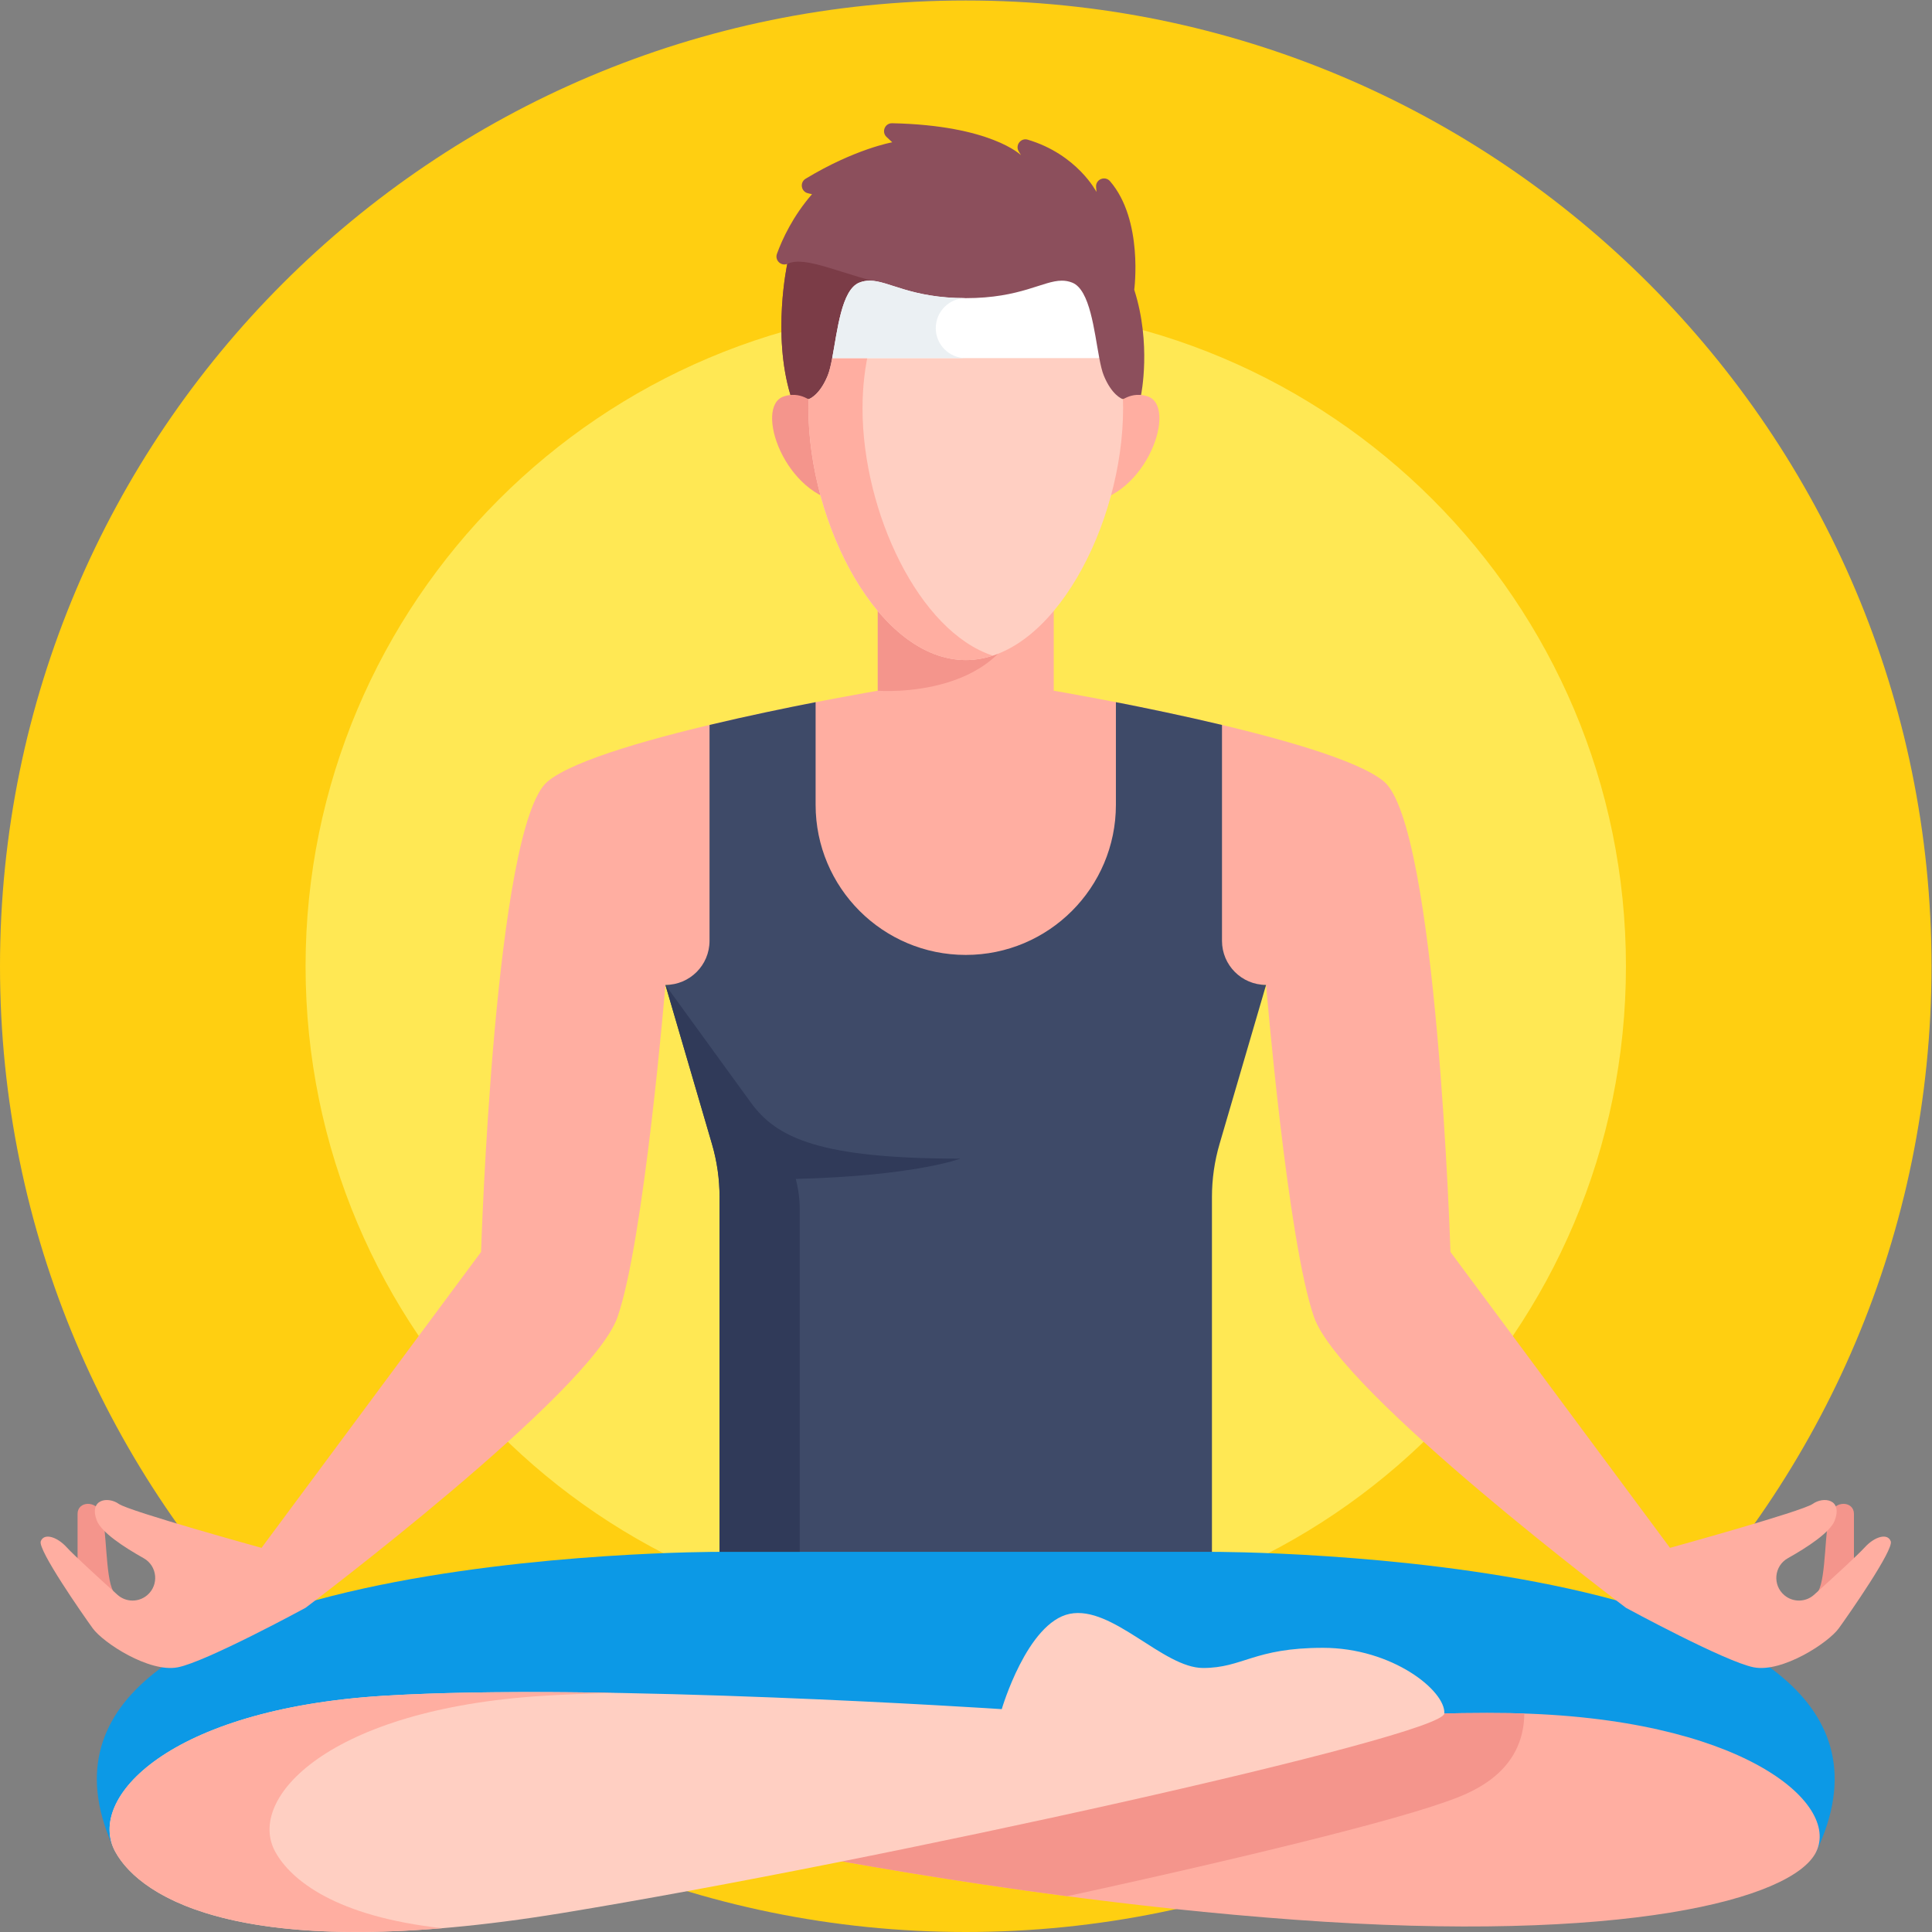 <?xml version="1.0" encoding="UTF-8" standalone="no"?>
<!-- Created with Inkscape (http://www.inkscape.org/) -->

<svg
   version="1.1"
   id="svg2601"
   xml:space="preserve"
   width="682.667"
   height="682.667"
   viewBox="0 0 682.667 682.667"
   xmlns="http://www.w3.org/2000/svg"
   xmlns:svg="http://www.w3.org/2000/svg"><rect x="0" y="0" width="682.667" height="682.667" fill="#808080" stroke="none"/><defs
     id="defs2605"><clipPath
       clipPathUnits="userSpaceOnUse"
       id="clipPath2615"><path
         d="M 0,512 H 512 V 0 H 0 Z"
         id="path2613" /></clipPath></defs><g
     id="g2607"
     transform="matrix(1.333,0,0,-1.333,0,682.667)"><g
       id="g2609"><g
         id="g2611"
         clip-path="url(#clipPath2615)"><g
           id="g2617"
           transform="translate(512,256)"><path
             d="m 0,0 c 0,-141.385 -114.615,-256 -256,-256 -141.385,0 -256,114.615 -256,256 0,141.385 114.615,256 256,256 C -114.615,256 0,141.385 0,0"
             style="fill:#ffcf11;fill-opacity:1;fill-rule:nonzero;stroke:none"
             id="path2619" /></g><g
           id="g2621"
           transform="translate(431,256)"><path
             d="m 0,0 c 0,-96.65 -78.35,-175 -175,-175 -96.65,0 -175,78.35 -175,175 0,96.65 78.35,175 175,175 C -78.35,175 0,96.65 0,0"
             style="fill:#ffe854;fill-opacity:1;fill-rule:nonzero;stroke:none"
             id="path2623" /></g><g
           id="g2625"
           transform="translate(321.264,100.77)"><path
             d="M 0,0 -65.264,21.201 -130.527,0 c 0,0 -198.403,0.564 -160.174,-79.504 H -65.264 160.174 C 198.403,0.564 0,0 0,0"
             style="fill:#0c99e6;fill-opacity:1;fill-rule:nonzero;stroke:none"
             id="path2627" /></g><g
           id="g2629"
           transform="translate(481.437,21.266)"><path
             d="m 0,0 c -6.154,-12.65 -51.236,-24.381 -138.16,-18.021 -86.924,6.36 -166.781,24.735 -166.781,24.735 v 14.298 c 0,0 162.541,16.796 223.67,15.736 C -20.141,35.688 6.36,13.074 0,0"
             style="fill:#ffaea1;fill-opacity:1;fill-rule:nonzero;stroke:none"
             id="path2631" /></g><g
           id="g2633"
           transform="translate(404.023,56.68)"><path
             d="m 0,0 c 0.023,0.392 0.034,0.802 0.039,1.223 -1.29,0.043 -2.574,0.089 -3.896,0.112 -61.129,1.06 -223.67,-15.737 -223.67,-15.737 V -28.7 c 0,0 46.109,-10.608 106.388,-18.493 6.405,1.394 12.772,2.8 19.059,4.211 25.091,5.63 46.387,10.783 61.586,14.901 8.504,2.303 14.935,4.231 19.662,5.894 C -14.866,-20.088 -0.893,-15.172 0,0"
             style="fill:#f4958c;fill-opacity:1;fill-rule:nonzero;stroke:none"
             id="path2635" /></g><g
           id="g2637"
           transform="translate(30.563,21.266)"><path
             d="m 0,0 c 6.782,-12.33 34.275,-30.035 118.372,-16.254 84.097,13.781 233.571,46.907 233.924,52.914 0.354,6.007 -13.787,17.403 -32.161,17.403 -18.374,0 -21.201,-5.344 -31.802,-5.344 -10.6,0 -24.027,16.651 -35.335,14.354 -11.307,-2.297 -18.02,-25.265 -18.02,-25.265 0,0 -107.065,7.067 -163.955,3.534 C 14.134,37.808 -7.774,14.134 0,0"
             style="fill:#ffcfc2;fill-opacity:1;fill-rule:nonzero;stroke:none"
             id="path2639" /></g><g
           id="g2641"
           transform="translate(72.965,21.266)"><path
             d="m 0,0 c -7.774,14.134 14.134,37.808 71.023,41.342 5.903,0.367 12.352,0.618 19.16,0.776 C 67.969,42.51 45.964,42.419 28.621,41.342 -28.268,37.808 -50.176,14.134 -42.402,0 -36.558,-10.626 -15.326,-25.241 44.255,-20.258 16.15,-17.17 4.165,-7.573 0,0"
             style="fill:#ffaea1;fill-opacity:1;fill-rule:nonzero;stroke:none"
             id="path2643" /></g><g
           id="g2645"
           transform="translate(20.563,94.409)"><path
             d="m 0,0 v 16.431 c 0,3.357 4.947,3.71 6.36,0 1.414,-3.71 0.995,-16.799 3.06,-20.414 v -6.087 z"
             style="fill:#f4958c;fill-opacity:1;fill-rule:nonzero;stroke:none"
             id="path2647" /></g><g
           id="g2649"
           transform="translate(491.437,94.409)"><path
             d="m 0,0 v 16.431 c 0,3.357 -4.947,3.71 -6.36,0 -1.414,-3.71 -0.995,-16.799 -3.06,-20.414 v -6.087 z"
             style="fill:#f4958c;fill-opacity:1;fill-rule:nonzero;stroke:none"
             id="path2651" /></g><g
           id="g2653"
           transform="translate(501.199,103.552)"><path
             d="m 0,0 c -0.795,2.253 -4.24,1.325 -6.89,-1.59 -1.852,-2.037 -8.879,-8.472 -13.442,-12.572 -2.228,-2.003 -5.588,-2.05 -7.876,-0.117 v 0 c -3.195,2.699 -2.724,7.761 0.922,9.807 5.191,2.913 11.271,6.882 12.445,10.037 2.12,5.698 -3.047,6.361 -5.83,4.373 C -23.454,7.95 -58.524,-1.723 -58.524,-1.723 l -58.196,78.444 c 0,0 -3.534,113.072 -17.668,124.733 -14.134,11.66 -87.489,24.027 -87.489,24.027 v 25.442 h -23.322 -23.321 v -25.442 c 0,0 -73.355,-12.367 -87.489,-24.027 -14.134,-11.661 -17.668,-124.733 -17.668,-124.733 l -58.196,-78.444 c 0,0 -35.07,9.673 -37.853,11.661 -2.783,1.988 -7.95,1.325 -5.83,-4.373 1.174,-3.155 7.253,-7.124 12.445,-10.037 3.646,-2.046 4.117,-7.108 0.922,-9.807 v 0 c -2.288,-1.933 -5.648,-1.886 -7.876,0.117 -4.563,4.1 -11.59,10.535 -13.442,12.572 -2.65,2.915 -6.095,3.843 -6.89,1.59 -0.795,-2.253 10.998,-19.213 13.781,-23.056 2.782,-3.843 14.973,-11.793 22.526,-10.336 7.553,1.458 33.877,15.769 33.877,15.769 0,0 75.617,56.889 82.684,77.03 7.067,20.141 12.721,88.09 12.721,88.09 h 159.219 c 0,0 5.654,-67.949 12.721,-88.09 7.067,-20.141 82.684,-77.03 82.684,-77.03 0,0 26.324,-14.311 33.877,-15.769 7.553,-1.457 19.744,6.493 22.526,10.336 C -10.998,-19.213 0.795,-2.253 0,0"
             style="fill:#ffaea1;fill-opacity:1;fill-rule:nonzero;stroke:none"
             id="path2655" /></g><g
           id="g2657"
           transform="translate(232.679,329.034)"><path
             d="M 0,0 C 0,0 35.688,-2.827 39.222,25.441 H 0 Z"
             style="fill:#f4958c;fill-opacity:1;fill-rule:nonzero;stroke:none"
             id="path2659" /></g><g
           id="g2661"
           transform="translate(300.661,435.322)"><path
             d="m 0,0 c 0,0 2.475,18.462 -6.415,28.77 -1.332,1.544 -3.862,0.493 -3.7,-1.539 l 0.105,-1.307 c 0,0 -5.102,9.954 -18.233,13.862 -1.823,0.543 -3.356,-1.462 -2.386,-3.099 l 0.599,-1.01 c 0,0 -7.916,7.915 -34.148,8.462 -1.927,0.04 -2.881,-2.327 -1.474,-3.643 l 1.503,-1.405 v 0 c -0.001,0 -9.878,-1.742 -22.964,-9.665 -1.615,-0.977 -1.213,-3.429 0.628,-3.85 l 1.071,-0.245 c -5.065,-5.824 -7.865,-11.889 -9.292,-15.797 -0.621,-1.699 1.042,-3.336 2.731,-2.689 0,0 -4.02,-18.652 0.849,-34.745 L -44.661,-38.396 1.805,-27.9 c 0,0 2.815,13.526 -1.805,27.9"
             style="fill:#8c4f5c;fill-opacity:1;fill-rule:nonzero;stroke:none"
             id="path2663" /></g><g
           id="g2665"
           transform="translate(236.994,436.253)"><path
             d="m 0,0 c -13.69,2.936 -23.43,8.31 -28.308,5.914 0,0 -4.02,-18.651 0.849,-34.745 l 28.681,-6.478 z"
             style="fill:#7b3c47;fill-opacity:1;fill-rule:nonzero;stroke:none"
             id="path2667" /></g><g
           id="g2669"
           transform="translate(291.459,398.532)"><path
             d="M 0,0 C 0,0 4.567,11.12 12.708,8.538 20.85,5.957 12.512,-18.14 -3.376,-19.658 Z"
             style="fill:#ffaea1;fill-opacity:1;fill-rule:nonzero;stroke:none"
             id="path2671" /></g><g
           id="g2673"
           transform="translate(220.541,398.532)"><path
             d="M 0,0 C 0,0 -4.567,11.12 -12.708,8.538 -20.85,5.957 -12.512,-18.14 3.376,-19.658 Z"
             style="fill:#f4958c;fill-opacity:1;fill-rule:nonzero;stroke:none"
             id="path2675" /></g><g
           id="g2677"
           transform="translate(292.597,412.564)"><path
             d="M 0,0 C -0.465,1.134 -0.841,2.758 -1.197,4.634 L -36.597,14.901 -71.998,4.634 C -72.354,2.758 -72.73,1.134 -73.195,0 c -2.092,-5.102 -4.72,-6.141 -5.07,-6.26 -0.025,-0.797 -0.041,-1.6 -0.041,-2.41 0,-30.713 18.674,-66.733 41.709,-66.733 23.035,0 41.708,36.02 41.708,66.733 0,0.81 -0.016,1.613 -0.041,2.41 C 4.72,-6.141 2.092,-5.102 0,0"
             style="fill:#ffcfc2;fill-opacity:1;fill-rule:nonzero;stroke:none"
             id="path2679" /></g><g
           id="g2681"
           transform="translate(228.634,403.895)"><path
             d="m 0,0 c 0,5.723 0.656,11.139 1.862,16.174 l -9.897,-2.87 c -0.356,-1.876 -0.731,-3.5 -1.197,-4.634 -2.092,-5.102 -4.72,-6.142 -5.069,-6.26 -0.026,-0.798 -0.042,-1.6 -0.042,-2.41 0,-30.713 18.674,-66.734 41.709,-66.734 2.445,0 4.841,0.41 7.171,1.173 C 14.92,-59.141 0,-27.453 0,0"
             style="fill:#ffaea1;fill-opacity:1;fill-rule:nonzero;stroke:none"
             id="path2683" /></g><g
           id="g2685"
           transform="translate(256,433.098)"><path
             d="m 0,0 c -14.579,0 -20.414,4.622 -25.459,4.634 h -0.005 C -26.398,4.636 -27.304,4.48 -28.234,4.107 -32.956,2.213 -34.037,-8.72 -35.4,-15.899 H 35.4 C 34.036,-8.72 32.956,2.213 28.234,4.107 27.304,4.48 26.398,4.636 25.464,4.634 H 25.459 C 20.414,4.622 14.58,0 0,0"
             style="fill:#ffffff;fill-opacity:1;fill-rule:nonzero;stroke:none"
             id="path2687" /></g><g
           id="g2689"
           transform="translate(248.05,425.148)"><path
             d="m 0,0 c 0,4.391 3.559,7.95 7.95,7.95 -14.58,0 -20.415,4.622 -25.459,4.634 h -0.006 c -0.933,0.002 -1.839,-0.155 -2.769,-0.528 -4.722,-1.893 -5.803,-12.826 -7.167,-20.006 H 7.95 C 3.559,-7.95 0,-4.391 0,0"
             style="fill:#ebf0f3;fill-opacity:1;fill-rule:nonzero;stroke:none"
             id="path2691" /></g><g
           id="g2693"
           transform="translate(335.61,251.05)"><path
             d="m 0,0 -12.338,-42.174 c -1.335,-4.561 -2.012,-9.288 -2.012,-14.04 v -94.066 h -130.52 v 94.066 c 0,4.752 -0.677,9.479 -2.012,14.04 L -159.22,0 c 6.46,0 11.69,5.23 11.69,11.69 v 57.22 c 10.07,2.4 20.12,4.48 28.12,6.04 v -27.2 c 0,-21.981 17.819,-39.8 39.8,-39.8 v 0 c 21.981,0 39.8,17.819 39.8,39.8 v 27.2 c 8,-1.56 18.05,-3.64 28.12,-6.04 V 11.69 C -11.69,5.23 -6.46,0 0,0"
             style="fill:#3e4a68;fill-opacity:1;fill-rule:nonzero;stroke:none"
             id="path2695" /></g><g
           id="g2697"
           transform="translate(254.568,205)"><path
             d="M 0,0 C -37.432,0 -48.754,5.521 -55.547,14.878 L -78.178,46.05 -65.84,3.876 c 1.335,-4.561 2.012,-9.288 2.012,-14.039 v -94.067 h 21.26 v 90.701 c 0,2.768 -0.372,5.502 -1.06,8.15 C -12.008,-4.579 0,0 0,0"
             style="fill:#303a59;fill-opacity:1;fill-rule:nonzero;stroke:none"
             id="path2699" /></g></g></g></g></svg>
